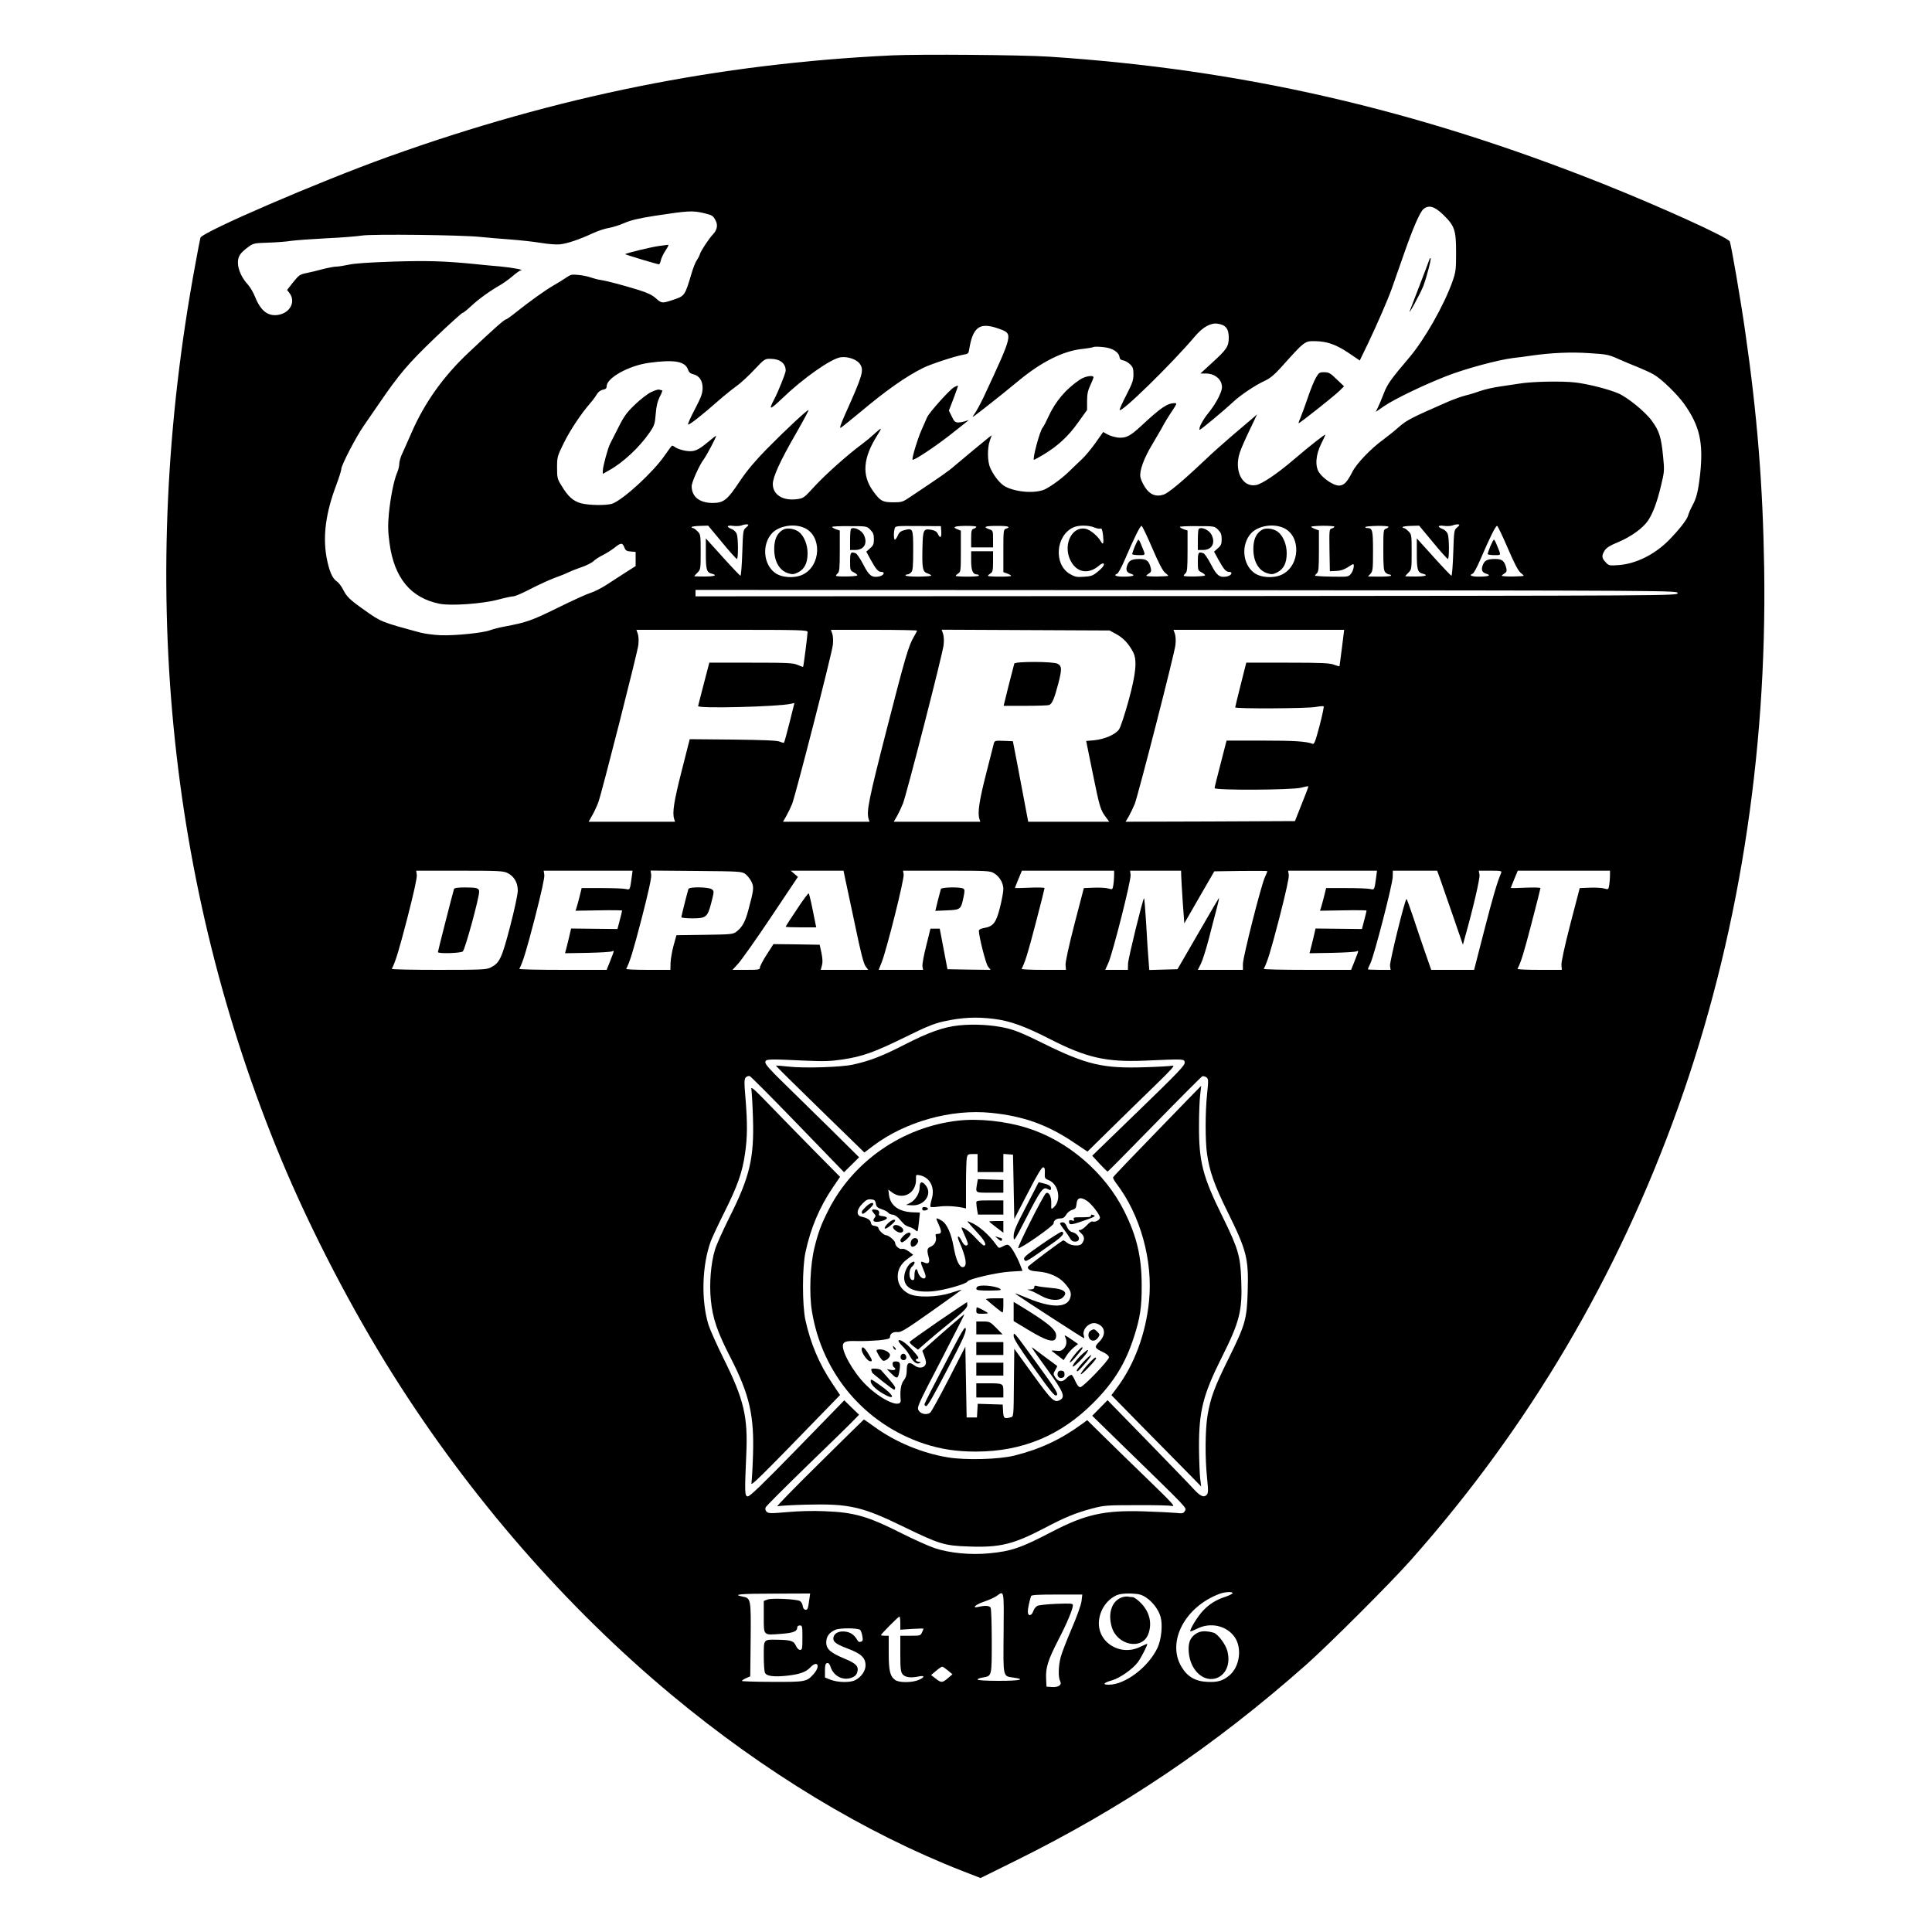 <?xml version="1.0" standalone="no"?>
<!DOCTYPE svg PUBLIC "-//W3C//DTD SVG 20010904//EN"
 "http://www.w3.org/TR/2001/REC-SVG-20010904/DTD/svg10.dtd">
<svg version="1.0" xmlns="http://www.w3.org/2000/svg"
 width="1500pt" height="1500pt" viewBox="0 0 1500 1500"
 preserveAspectRatio="xMidYMid meet">
<g transform="translate(0,1500) scale(0.1,-0.1)"
fill="#000000" stroke="none">
<path d="M6925 14570 c-1344 -64 -2597 -316 -3910 -787 -535 -192 -1445 -584
-1459 -629 -3 -11 -21 -104 -40 -209 -451 -2434 -222 -4808 669 -6950 229
-549 547 -1162 868 -1671 595 -944 1341 -1801 2162 -2484 717 -597 1499 -1070
2259 -1367 l139 -54 263 130 c839 414 1548 892 2264 1525 173 153 661 640 817
817 917 1035 1602 2197 2073 3514 462 1293 690 2720 667 4185 -10 644 -54
1192 -148 1840 -33 233 -107 664 -119 695 -12 31 -538 270 -990 450 -1453 578
-2801 887 -4295 985 -215 14 -996 20 -1220 10z m4281 -1238 c88 -86 99 -118
99 -292 0 -133 -2 -151 -28 -225 -65 -184 -218 -454 -338 -594 -138 -162 -169
-205 -195 -275 -15 -39 -35 -87 -45 -107 l-18 -37 67 46 c83 56 303 162 482
232 142 56 397 125 515 140 39 4 104 13 145 19 153 22 307 29 450 19 133 -8
151 -12 220 -43 41 -18 111 -48 155 -65 44 -18 100 -43 125 -58 59 -33 181
-152 235 -227 121 -170 151 -300 125 -545 -15 -132 -28 -187 -60 -245 -15 -27
-30 -63 -34 -79 -8 -31 -77 -118 -153 -194 -108 -108 -252 -179 -382 -189 -77
-6 -80 -5 -105 22 -31 33 -32 50 -8 90 14 22 42 40 108 67 100 42 191 109 230
167 39 60 70 144 100 270 27 111 27 118 16 230 -15 150 -30 196 -88 275 -50
69 -189 182 -260 212 -77 33 -232 72 -329 84 -105 13 -346 8 -443 -9 -31 -5
-97 -15 -147 -22 -49 -7 -117 -22 -150 -34 -33 -12 -85 -28 -115 -35 -30 -7
-93 -30 -140 -50 -284 -124 -317 -141 -380 -196 -35 -31 -89 -74 -119 -96 -98
-71 -210 -188 -242 -253 -41 -80 -65 -105 -105 -105 -39 0 -120 53 -152 101
-34 49 -27 140 17 226 17 34 31 65 31 68 0 8 -121 -87 -245 -193 -130 -111
-246 -189 -293 -198 -107 -20 -173 112 -126 253 8 26 42 104 75 172 l59 124
-39 -34 c-22 -19 -90 -77 -153 -130 -62 -53 -158 -138 -213 -191 -172 -163
-283 -256 -321 -268 -58 -20 -108 0 -144 57 -17 26 -33 61 -36 79 -9 47 27
146 91 252 29 49 61 104 72 123 25 48 52 92 91 150 27 41 30 49 15 49 -60 0
-107 -32 -262 -176 -87 -81 -121 -98 -184 -91 -27 4 -63 15 -80 25 l-32 18
-60 -85 c-33 -46 -80 -103 -104 -125 -24 -23 -67 -63 -95 -91 -55 -54 -127
-108 -185 -140 -70 -38 -222 -30 -314 16 -40 21 -88 79 -118 144 -23 49 -25
155 -4 214 l15 42 -24 -18 c-32 -25 -199 -164 -265 -220 -48 -42 -104 -81
-341 -239 -61 -42 -69 -44 -136 -44 -82 0 -101 11 -156 88 -89 124 -78 258 36
437 39 61 33 60 -34 -1 -19 -18 -58 -50 -86 -71 -109 -80 -283 -235 -367 -326
-86 -94 -88 -96 -143 -103 -108 -13 -184 36 -184 118 0 54 58 182 182 396 55
96 98 176 95 178 -6 6 -174 -150 -322 -300 -92 -94 -153 -166 -209 -249 -100
-151 -127 -172 -215 -172 -101 1 -161 49 -161 130 0 31 60 165 94 209 22 30
96 169 96 182 0 3 -28 -18 -62 -47 -83 -69 -110 -79 -175 -69 -29 5 -63 16
-75 24 -12 9 -25 16 -29 16 -4 0 -30 -35 -59 -77 -88 -128 -318 -340 -405
-373 -43 -16 -185 -14 -246 3 -61 18 -99 52 -150 137 -32 51 -34 61 -34 140 0
82 2 88 52 190 49 100 136 230 205 309 17 19 40 50 50 67 12 20 29 34 48 38
22 4 30 11 30 27 0 65 173 161 329 182 196 27 280 12 303 -53 6 -20 19 -31 38
-35 48 -11 75 -49 75 -108 -1 -44 -11 -70 -60 -164 -33 -62 -56 -115 -53 -119
7 -7 114 77 238 187 41 36 102 85 135 109 33 23 96 81 141 129 80 85 82 86
128 85 73 -1 116 -36 116 -92 0 -19 -59 -165 -89 -222 -46 -87 -35 -86 60 5
164 158 379 309 455 321 56 8 128 -17 151 -53 32 -48 21 -86 -116 -391 -35
-79 -45 -109 -33 -103 9 5 78 61 153 123 203 170 348 272 485 341 57 29 253
93 313 103 37 6 41 9 46 43 13 78 29 123 55 151 35 38 88 40 180 6 106 -39
107 -35 -124 -531 -26 -54 -59 -115 -74 -134 -26 -35 -15 -27 218 158 25 20
83 68 131 107 175 144 340 227 485 244 47 5 89 12 95 16 6 3 40 3 75 -1 71 -7
120 -38 126 -78 2 -15 11 -23 28 -25 14 -2 37 -15 53 -30 23 -22 27 -34 27
-79 0 -45 -9 -70 -55 -160 -31 -59 -54 -111 -52 -116 9 -28 404 358 585 572
60 71 121 105 173 98 64 -8 89 -39 89 -107 0 -70 -15 -93 -133 -200 l-87 -80
43 0 c59 0 109 -34 121 -81 7 -29 4 -46 -21 -100 -17 -36 -53 -92 -80 -124
-44 -53 -80 -122 -69 -132 4 -4 185 146 262 218 60 55 172 130 247 164 36 17
72 46 117 96 191 213 189 212 273 210 92 -2 160 -26 257 -91 l87 -59 64 132
c73 154 152 335 185 427 13 36 55 157 94 268 69 199 125 327 152 349 41 34 86
21 154 -45z m-5744 14 c70 -17 74 -20 94 -58 19 -36 12 -73 -21 -108 -32 -34
-92 -125 -101 -153 -3 -12 -14 -33 -24 -47 -10 -14 -28 -59 -40 -100 -53 -178
-53 -178 -147 -209 -82 -27 -86 -27 -131 13 -27 25 -65 43 -132 64 -120 37
-243 70 -295 78 -22 3 -56 12 -76 19 -20 8 -63 17 -95 20 -54 6 -63 4 -99 -21
-22 -15 -66 -42 -97 -60 -62 -35 -190 -127 -295 -211 -36 -29 -70 -53 -75 -53
-12 0 -101 -79 -286 -254 -199 -186 -347 -394 -449 -630 -24 -56 -55 -124 -68
-153 -14 -28 -25 -66 -25 -83 0 -17 -7 -47 -16 -68 -26 -59 -53 -197 -65 -322
-8 -92 -7 -137 5 -225 36 -273 166 -429 391 -473 88 -17 332 0 454 33 52 14
105 25 117 25 13 0 73 26 136 59 62 32 146 70 186 85 40 14 87 33 104 42 18 9
63 27 102 40 39 13 82 35 96 49 14 13 45 33 70 45 25 12 64 37 88 55 53 43 64
43 79 6 9 -25 17 -30 49 -33 l39 -3 0 -55 0 -55 -80 -51 c-44 -28 -111 -72
-150 -97 -38 -24 -92 -52 -120 -60 -27 -8 -142 -60 -255 -116 -201 -99 -241
-113 -410 -145 -41 -7 -93 -21 -115 -29 -55 -21 -271 -43 -383 -39 -50 2 -122
11 -160 21 -300 81 -303 82 -432 174 -114 80 -138 104 -166 159 -13 26 -35 55
-49 64 -36 23 -62 87 -81 194 -28 164 -3 343 76 552 22 59 40 116 40 127 0 29
112 245 172 332 29 42 82 119 117 170 160 234 228 314 435 513 113 108 211
196 216 196 6 0 35 23 65 51 58 55 151 122 229 166 27 16 71 47 98 71 27 23
54 42 61 43 35 2 -62 21 -158 30 -60 5 -155 14 -210 20 -227 22 -354 26 -620
18 -184 -6 -303 -14 -347 -24 -37 -8 -81 -15 -97 -15 -17 0 -63 -9 -103 -19
-40 -11 -98 -25 -128 -31 -50 -10 -59 -15 -103 -70 l-48 -61 21 -28 c47 -67 0
-152 -92 -166 -79 -12 -135 33 -178 141 -13 33 -38 75 -55 94 -73 79 -99 183
-59 236 10 15 38 40 61 56 39 29 47 31 155 34 62 2 142 8 178 14 36 5 159 14
274 20 114 5 238 15 275 21 74 13 786 5 926 -11 44 -5 145 -13 225 -19 79 -6
188 -18 241 -27 54 -9 119 -14 146 -11 58 6 152 38 253 85 41 19 98 38 126 42
28 5 82 21 120 38 50 22 113 37 234 56 262 40 295 42 382 22z m348 -2422 c0
-3 -9 -13 -21 -23 -19 -15 -21 -30 -26 -194 -3 -97 -10 -177 -14 -177 -4 0
-66 65 -138 145 l-131 145 0 -116 c0 -126 6 -148 45 -158 49 -12 24 -22 -55
-22 -44 0 -80 1 -80 2 0 2 11 14 25 28 24 24 25 29 25 161 0 131 -1 137 -25
160 -13 14 -29 25 -35 25 -5 0 -10 3 -10 8 0 4 29 8 64 9 l64 2 108 -130 c58
-71 111 -129 115 -129 12 0 11 163 -1 195 -6 15 -23 32 -40 38 -44 17 -37 31
13 24 23 -3 51 -1 62 3 24 10 55 12 55 4z m5520 0 c0 -3 -9 -13 -21 -23 -19
-15 -21 -30 -26 -194 -3 -97 -10 -177 -14 -177 -4 0 -66 65 -138 145 l-131
145 0 -116 c0 -126 6 -148 45 -158 49 -12 24 -22 -55 -22 -44 0 -80 1 -80 2 0
2 11 14 25 28 24 24 25 29 25 161 0 131 -1 137 -25 160 -13 14 -29 25 -35 25
-5 0 -10 3 -10 8 0 4 29 8 64 9 l64 2 108 -130 c58 -71 111 -129 115 -129 12
0 11 163 -1 195 -6 15 -23 32 -40 38 -44 17 -37 31 13 24 23 -3 51 -1 62 3 24
10 55 12 55 4z m-5084 -23 c137 -62 129 -293 -13 -362 -65 -31 -166 -25 -218
15 -89 68 -100 219 -22 305 54 59 172 79 253 42z m511 -14 c22 -22 28 -37 28
-73 0 -38 -5 -50 -30 -71 l-29 -26 33 -61 c42 -76 59 -96 83 -96 33 0 20 -29
-18 -36 -55 -10 -77 6 -122 94 -23 44 -49 83 -58 86 -39 15 -44 8 -44 -64 0
-68 1 -70 31 -85 17 -9 28 -19 24 -23 -9 -9 -165 -11 -165 -2 0 4 7 13 15 20
12 10 15 42 15 172 l0 159 -30 10 c-16 6 -30 14 -30 18 0 4 61 7 135 6 133 0
135 0 162 -28z m551 -14 c3 -48 -9 -56 -26 -19 -8 17 -22 27 -48 32 -64 12
-69 3 -72 -137 -4 -162 1 -188 39 -201 16 -5 29 -13 29 -17 0 -4 -45 -7 -100
-8 -55 0 -100 4 -100 9 0 4 6 8 14 8 8 0 22 7 30 16 13 13 16 43 16 170 0 173
-1 175 -69 158 -27 -7 -40 -17 -50 -41 -8 -18 -18 -33 -23 -33 -9 0 -11 54 -2
86 5 21 11 21 182 20 l177 -1 3 -42z m272 37 c0 -5 -9 -12 -20 -15 -17 -6 -20
-15 -20 -76 l0 -69 85 0 85 0 0 66 c0 63 -1 65 -30 75 -51 18 -34 26 60 26 86
1 113 -8 70 -22 -19 -6 -20 -15 -20 -172 l0 -165 30 -11 c17 -6 30 -14 30 -18
0 -4 -40 -6 -90 -6 -49 0 -90 3 -90 6 0 4 9 12 20 19 17 10 20 23 20 92 l0 80
-85 0 -85 0 0 -74 c0 -76 13 -106 46 -106 8 0 14 -4 14 -9 0 -5 -40 -8 -90 -8
-49 0 -90 3 -90 6 0 4 9 12 20 19 19 11 20 23 20 172 l0 160 -25 10 c-46 17
-26 26 60 27 47 1 85 -3 85 -7z m916 -5 c19 -8 40 -12 48 -9 10 4 15 -10 20
-52 7 -62 1 -80 -16 -49 -24 43 -84 93 -121 100 -101 19 -171 -114 -122 -233
44 -105 139 -128 226 -55 31 27 51 24 33 -5 -6 -9 -27 -30 -48 -46 -30 -25
-48 -31 -101 -34 -56 -4 -70 -1 -109 22 -127 75 -110 300 29 362 40 18 117 17
161 -1z m450 -160 c48 -113 81 -176 98 -190 14 -11 26 -23 26 -25 0 -3 -38 -5
-85 -6 -47 0 -85 2 -85 6 0 3 9 11 21 18 16 10 19 19 14 40 -14 57 -32 72 -86
72 -63 0 -84 -11 -98 -51 -12 -35 -4 -54 30 -64 38 -12 18 -21 -51 -22 -64 -1
-90 10 -56 23 8 3 33 49 56 102 77 179 123 273 134 269 5 -2 42 -79 82 -172z
m511 142 c22 -22 28 -37 28 -73 0 -38 -5 -50 -30 -71 l-29 -26 33 -61 c42 -76
59 -96 83 -96 33 0 20 -29 -18 -36 -55 -10 -77 6 -122 94 -23 44 -49 83 -58
86 -39 15 -44 8 -44 -64 0 -68 1 -70 31 -85 17 -9 28 -19 24 -23 -9 -9 -165
-11 -165 -2 0 4 7 13 15 20 12 10 15 42 15 172 l0 159 -30 10 c-16 6 -30 14
-30 18 0 4 61 7 135 6 133 0 135 0 162 -28z m509 14 c137 -62 129 -293 -13
-362 -65 -31 -166 -25 -218 15 -89 68 -100 219 -22 305 54 59 172 79 253 42z
m394 10 c0 -5 -9 -11 -20 -14 -20 -5 -20 -12 -18 -169 l3 -163 48 2 c33 1 61
10 88 27 21 14 41 26 44 26 13 0 3 -50 -15 -73 -20 -26 -22 -26 -150 -24 -72
1 -130 5 -130 8 0 4 7 12 15 19 12 10 15 42 15 172 l0 160 -30 11 c-16 6 -30
14 -30 17 0 4 41 7 90 8 50 0 90 -3 90 -7z m420 -1 c0 -5 -9 -12 -20 -15 -19
-6 -20 -15 -20 -165 0 -131 3 -161 16 -174 8 -9 22 -16 30 -16 8 0 14 -4 14
-9 0 -5 -40 -8 -90 -8 l-89 1 19 21 c18 19 20 36 20 176 0 160 -4 179 -42 179
-10 0 -18 3 -18 8 0 4 41 8 90 9 50 1 90 -2 90 -7z m926 -165 c48 -113 81
-176 98 -190 14 -11 26 -23 26 -25 0 -3 -38 -5 -85 -6 -47 0 -85 2 -85 6 0 3
9 11 21 18 16 10 19 19 14 40 -14 57 -32 72 -86 72 -63 0 -84 -11 -98 -51 -12
-35 -4 -54 30 -64 38 -12 18 -21 -51 -22 -64 -1 -90 10 -56 23 8 3 33 49 56
102 77 179 123 273 134 269 5 -2 42 -79 82 -172z m1319 -350 c0 -20 -8 -20
-3812 -23 l-3813 -2 0 25 0 25 3813 -2 c3804 -3 3812 -3 3812 -23z m-6755
-302 c0 -22 -31 -267 -35 -271 -1 -1 -19 6 -41 15 -35 16 -75 18 -363 18
l-324 0 -43 -165 c-24 -91 -43 -168 -44 -172 -1 -21 621 -5 722 18 l26 6 -38
-152 c-21 -83 -40 -153 -43 -156 -2 -3 -17 1 -33 8 -21 9 -126 13 -364 16
l-335 3 -63 -248 c-60 -236 -73 -322 -58 -371 l7 -22 -335 0 -336 0 30 53 c16
29 36 72 45 97 29 80 304 1163 311 1222 4 33 2 69 -4 87 l-11 31 665 0 c619 0
664 -1 664 -17z m850 11 c0 -3 -11 -25 -25 -48 -42 -72 -67 -159 -214 -732
-136 -531 -155 -625 -137 -682 l7 -22 -336 0 -336 0 25 43 c13 23 34 66 46 95
28 74 308 1163 316 1234 4 33 2 69 -4 87 l-11 31 335 0 c183 0 334 -3 334 -6z
m1548 -28 c54 -30 94 -73 128 -136 34 -63 25 -166 -35 -384 -29 -104 -61 -203
-73 -219 -28 -40 -112 -76 -190 -84 l-65 -6 52 -256 c53 -260 59 -281 103
-338 l24 -33 -314 0 -315 0 -28 148 c-15 81 -42 221 -59 312 l-32 165 -71 3
c-66 3 -71 1 -77 -20 -3 -13 -31 -121 -61 -240 -53 -208 -66 -298 -51 -346 l7
-22 -336 0 -336 0 25 43 c13 23 34 67 46 97 29 74 308 1160 316 1232 4 33 2
69 -4 87 l-11 32 652 -3 652 -3 53 -29z m1751 -103 c-10 -76 -18 -141 -19
-144 0 -4 -19 1 -42 10 -36 13 -92 16 -362 16 l-320 0 -43 -170 c-23 -93 -43
-173 -43 -177 0 -12 559 -9 624 3 32 6 60 8 63 5 3 -3 -11 -71 -32 -151 -32
-120 -41 -145 -54 -140 -49 19 -142 25 -391 25 l-277 0 -46 -179 c-26 -99 -47
-184 -47 -190 0 -18 601 -15 670 3 30 8 56 13 58 11 2 -1 -21 -63 -51 -136
l-53 -134 -658 -3 -657 -2 25 42 c13 24 34 67 46 96 28 74 308 1163 316 1234
4 33 2 69 -4 87 l-11 31 663 0 662 0 -17 -137z m-6479 -1751 c51 -25 80 -74
80 -136 0 -30 -25 -146 -60 -281 -65 -248 -81 -282 -151 -317 -31 -16 -71 -18
-402 -18 -203 0 -367 3 -365 8 28 54 53 134 120 392 51 199 77 316 74 338 l-5
32 337 0 c301 0 341 -2 372 -18z m965 -29 c-14 -104 -13 -103 -48 -95 -18 4
-101 7 -186 7 l-155 0 -16 -65 c-9 -36 -20 -75 -24 -88 l-8 -23 181 3 c100 2
181 1 181 -2 0 -3 -8 -36 -18 -74 l-18 -69 -180 2 -180 2 -17 -73 c-10 -40
-20 -83 -24 -96 l-6 -23 174 3 c96 2 182 7 192 12 16 8 16 4 -4 -45 -11 -30
-25 -64 -30 -76 l-9 -23 -341 0 c-187 0 -339 3 -337 8 28 54 53 134 120 392
51 199 77 316 74 338 l-5 32 345 0 345 0 -6 -47z m882 21 c15 -11 37 -38 47
-59 21 -43 19 -62 -25 -225 -23 -87 -48 -131 -92 -164 -26 -20 -43 -21 -247
-24 l-218 -3 -23 -82 c-12 -45 -22 -106 -23 -134 l-1 -53 -173 0 c-96 0 -172
3 -170 8 28 54 53 134 120 392 52 201 77 316 74 338 l-5 33 354 -3 c339 -3
355 -4 382 -24z m777 -46 c9 -40 43 -201 76 -357 42 -203 65 -293 80 -313 l21
-28 -185 0 -184 0 9 33 c7 22 6 52 -3 97 l-14 65 -179 3 -180 2 -52 -81 c-29
-45 -53 -90 -53 -101 0 -16 -10 -18 -106 -18 l-107 0 44 48 c24 26 139 188
254 360 l210 314 -28 24 -28 24 205 0 205 0 15 -72z m1154 52 c43 -26 72 -76
72 -123 0 -21 -12 -85 -26 -142 -30 -119 -52 -148 -124 -160 -24 -4 -40 -12
-40 -21 0 -46 53 -253 70 -277 l21 -27 -168 2 -167 3 -30 158 -30 157 -36 0
-36 0 -33 -134 c-19 -73 -32 -145 -29 -160 l5 -26 -172 0 -173 0 23 58 c38 94
178 652 171 684 l-5 28 337 0 c319 0 339 -1 370 -20z m932 -17 c0 -21 -3 -54
-6 -74 -6 -36 -7 -37 -40 -27 -18 5 -69 8 -111 6 l-78 -3 -73 -280 c-44 -171
-71 -295 -69 -317 l3 -38 -174 0 c-96 0 -172 3 -170 8 27 52 49 123 108 350
39 148 70 272 70 277 0 4 -52 6 -115 3 -63 -3 -115 -4 -115 -2 0 2 12 33 27
69 l27 65 358 0 358 0 0 -37z m521 -5 c1 -24 6 -116 12 -205 l12 -162 116 202
117 202 206 3 c113 1 206 1 206 -2 0 -2 -9 -24 -20 -48 -31 -70 -170 -620
-170 -672 l0 -46 -175 0 -175 0 24 48 c13 26 40 112 61 192 20 80 48 185 61
234 13 49 21 86 17 83 -3 -4 -77 -129 -163 -279 l-158 -273 -109 -3 -110 -3
-6 78 c-4 43 -12 169 -18 280 -7 112 -14 201 -17 199 -11 -12 -123 -468 -124
-508 l-1 -48 -88 0 -88 0 24 53 c34 75 178 644 173 684 l-4 33 198 0 198 0 1
-42z m1514 -5 c-14 -104 -13 -103 -48 -95 -18 4 -101 7 -186 7 l-155 0 -16
-65 c-9 -36 -20 -75 -24 -88 l-8 -23 181 3 c100 2 181 1 181 -2 0 -3 -8 -36
-18 -74 l-18 -69 -180 2 -180 2 -17 -73 c-10 -40 -20 -83 -24 -96 l-6 -23 174
3 c96 2 182 7 192 12 16 8 16 4 -4 -45 -11 -30 -25 -64 -30 -76 l-9 -23 -341
0 c-187 0 -339 3 -337 8 28 54 53 134 120 392 51 199 77 316 74 338 l-5 32
345 0 345 0 -6 -47z m499 -25 c14 -40 59 -170 100 -288 l74 -215 15 55 c63
222 118 459 114 488 l-6 32 91 0 c82 0 89 -2 83 -17 -31 -73 -62 -178 -131
-445 l-79 -308 -166 0 -167 0 -50 143 c-27 78 -69 202 -93 275 -24 72 -46 132
-49 132 -12 0 -132 -489 -128 -519 l5 -31 -89 0 c-48 0 -88 2 -88 5 0 3 9 23
19 44 28 54 174 617 174 674 l1 47 172 0 172 0 26 -72z m1316 35 c0 -21 -3
-54 -6 -74 -6 -36 -7 -37 -40 -27 -18 5 -69 8 -111 6 l-78 -3 -73 -280 c-44
-171 -71 -295 -69 -317 l3 -38 -174 0 c-96 0 -172 3 -170 8 27 52 49 123 108
350 39 148 70 272 70 277 0 4 -52 6 -115 3 -63 -3 -115 -4 -115 -2 0 2 12 33
27 69 l27 65 358 0 358 0 0 -37z m-4780 -1114 c121 -15 237 -57 427 -154 287
-147 439 -182 738 -170 316 14 310 14 313 -15 2 -21 -53 -79 -358 -374 l-360
-349 57 -62 c32 -34 60 -62 63 -61 3 0 167 166 364 368 197 202 364 369 371
372 7 2 21 -1 31 -8 17 -13 17 -22 6 -128 -15 -143 -15 -362 -1 -464 19 -136
56 -242 158 -449 151 -306 166 -364 158 -623 -6 -214 -19 -258 -147 -517 -111
-224 -142 -308 -165 -446 -18 -112 -20 -328 -3 -487 10 -99 9 -115 -4 -129
-23 -22 -49 -10 -104 50 -26 29 -187 195 -356 369 l-309 317 -60 -61 -59 -60
257 -251 c495 -482 476 -462 463 -487 -11 -20 -17 -22 -73 -16 -34 3 -147 9
-252 12 -300 9 -447 -23 -705 -157 -243 -127 -319 -153 -491 -169 -143 -14
-307 2 -421 40 -48 16 -164 68 -257 115 -263 133 -370 164 -601 172 -84 4
-204 1 -288 -7 -129 -11 -145 -11 -160 3 -11 12 -13 22 -6 36 5 10 153 158
329 329 176 170 337 327 357 349 l38 39 -58 56 -57 56 -365 -375 c-274 -281
-369 -373 -385 -371 -23 3 -24 26 -11 323 14 295 -18 429 -175 745 -53 107
-106 226 -118 263 -59 193 -51 466 19 654 11 28 58 129 105 223 101 202 138
306 159 451 19 128 20 235 4 432 -11 129 -10 149 3 163 9 8 22 12 30 9 9 -3
177 -172 374 -376 l358 -370 59 58 58 58 -217 215 c-120 118 -285 280 -366
359 -112 109 -147 149 -145 165 3 24 19 25 313 11 139 -6 191 -5 285 9 156 23
250 57 488 174 160 79 223 105 295 121 143 32 257 38 397 20z m1850 -4458 c0
-5 -24 -17 -52 -27 -76 -24 -130 -58 -181 -113 -41 -44 -104 -148 -95 -157 2
-2 26 8 53 21 102 52 228 24 290 -64 60 -85 41 -230 -39 -298 -51 -43 -92 -55
-172 -51 -93 4 -155 40 -201 117 -116 194 27 467 297 567 41 15 100 18 100 5z
m-3286 -45 c-10 -78 -14 -87 -32 -84 -10 2 -18 14 -20 31 -2 15 -12 32 -22 37
-29 15 -220 24 -252 11 l-28 -11 0 -124 c0 -148 -6 -142 137 -131 94 7 123 19
123 51 0 8 9 14 20 14 19 0 20 -7 20 -95 0 -85 -2 -95 -18 -95 -11 0 -24 13
-33 33 -16 37 -38 44 -139 46 -114 2 -110 7 -110 -126 0 -63 4 -122 10 -132
13 -25 71 -32 172 -21 98 11 145 28 179 64 56 59 81 12 28 -49 -56 -63 -62
-64 -323 -63 -130 0 -236 4 -236 7 0 4 15 14 33 22 l32 14 3 284 c3 317 2 323
-62 335 -87 17 -17 23 244 23 l280 1 -6 -42z m1508 -265 c-3 -350 -7 -334 78
-346 99 -14 47 -25 -115 -25 -102 0 -165 4 -165 10 0 5 18 13 41 16 70 12 69
7 69 282 0 136 -4 253 -9 260 -10 16 -41 18 -90 7 -62 -15 -30 17 43 41 37 13
79 32 94 43 59 44 57 50 54 -288z m1106 276 c52 -34 98 -96 113 -151 17 -63 6
-173 -23 -237 -69 -150 -251 -289 -379 -289 -53 0 -42 15 25 34 62 18 158 86
199 139 26 34 79 138 74 144 -2 1 -25 -9 -52 -22 -158 -80 -342 37 -322 206
10 86 63 160 137 194 24 10 59 14 111 13 63 -3 82 -8 117 -31z m-501 -28 c-4
-30 -35 -118 -77 -215 -38 -89 -77 -189 -85 -221 -18 -68 -20 -156 -4 -185 16
-30 -13 -50 -66 -46 l-40 3 -3 63 c-4 85 15 144 94 298 68 131 114 241 114
271 0 14 -15 15 -127 11 -71 -3 -138 -10 -149 -16 -12 -6 -27 -25 -32 -42 -14
-39 -42 -40 -42 -2 0 23 12 79 25 120 3 9 53 12 201 12 l197 0 -6 -51z m-1407
-170 l0 -52 90 6 c50 3 90 4 90 2 0 -2 -5 -16 -12 -30 -11 -24 -15 -25 -90
-25 l-78 0 0 -139 c0 -117 3 -142 18 -160 19 -24 63 -30 125 -17 50 11 48 -7
-3 -28 -53 -21 -148 -21 -179 0 -41 29 -51 72 -51 214 l0 130 -30 0 c-16 0
-30 2 -30 5 0 8 134 143 143 144 4 1 7 -22 7 -50z m-311 -54 c5 -6 13 -27 16
-47 6 -31 4 -39 -10 -44 -11 -5 -21 -1 -26 8 -22 39 -47 60 -83 68 -59 13
-105 -10 -106 -52 0 -27 25 -45 115 -79 101 -38 135 -70 135 -129 0 -43 -33
-91 -81 -115 -38 -20 -133 -18 -189 3 l-45 18 0 54 c0 43 4 55 17 58 11 2 20
-8 27 -31 23 -69 93 -106 159 -84 25 8 40 21 46 39 17 48 -4 72 -94 109 -111
46 -145 75 -145 127 0 45 22 77 70 98 34 16 178 15 194 -1z m681 -315 l35 -29
-35 -30 c-43 -37 -52 -38 -96 -3 l-35 27 38 32 c21 18 43 33 48 33 6 0 26 -14
45 -30z"/>
<path d="M11097 12983 c-3 -10 -37 -99 -75 -198 -38 -99 -73 -189 -77 -200
-14 -42 86 143 106 195 25 67 63 210 56 216 -2 3 -7 -3 -10 -13z"/>
<path d="M10217 12068 c-14 -24 -42 -92 -62 -152 -21 -61 -46 -130 -56 -154
-11 -25 -18 -46 -17 -48 5 -4 280 214 318 252 l35 35 -57 54 c-49 48 -61 55
-97 55 -37 0 -42 -4 -64 -42z"/>
<path d="M8385 12053 c-110 -73 -192 -171 -246 -290 -17 -37 -36 -75 -44 -83
-22 -25 -82 -250 -67 -250 3 0 35 18 71 39 112 67 195 143 270 249 l71 99 0
69 c0 52 6 82 25 122 14 30 25 58 25 63 0 19 -67 8 -105 -18z"/>
<path d="M7408 11994 c-33 -17 -196 -199 -210 -234 -6 -14 -26 -59 -44 -100
-31 -70 -76 -220 -69 -229 9 -9 174 100 295 195 74 58 137 108 140 111 2 2 -8
-1 -23 -6 -16 -6 -41 -11 -57 -11 -24 0 -32 7 -50 46 l-23 46 37 96 c20 52 35
96 34 98 -2 1 -15 -4 -30 -12z"/>
<path d="M5054 11955 c-27 -13 -84 -57 -125 -97 -63 -60 -85 -91 -126 -173
-28 -55 -57 -113 -66 -130 -18 -35 -57 -179 -57 -211 l0 -23 48 27 c109 60
237 179 317 296 36 53 40 65 46 143 5 62 14 97 32 134 15 27 22 49 17 49 -4 0
-14 2 -22 5 -7 3 -36 -6 -64 -20z"/>
<path d="M5115 13090 c-54 -7 -253 -55 -261 -63 -4 -3 251 -80 263 -79 4 1 11
15 14 32 4 16 18 48 33 70 27 42 31 51 19 49 -5 -1 -35 -5 -68 -9z"/>
<path d="M6081 10888 c-42 -23 -64 -63 -69 -125 -8 -110 34 -192 108 -214 32
-10 44 -9 76 7 51 26 74 73 74 149 0 69 -29 137 -70 167 -34 24 -89 32 -119
16z"/>
<path d="M6607 10893 c-4 -3 -7 -42 -7 -85 l0 -78 40 0 c70 0 99 54 66 119
-19 37 -80 64 -99 44z"/>
<path d="M8811 10759 c-11 -29 -21 -56 -21 -60 0 -5 23 -9 51 -9 57 0 55 -6
21 77 -9 24 -20 43 -23 43 -4 0 -16 -23 -28 -51z"/>
<path d="M9307 10893 c-4 -3 -7 -42 -7 -85 l0 -78 40 0 c70 0 99 54 66 119
-19 37 -80 64 -99 44z"/>
<path d="M9801 10888 c-42 -23 -64 -63 -69 -125 -8 -110 34 -192 108 -214 32
-10 44 -9 76 7 51 26 74 73 74 149 0 69 -29 137 -70 167 -34 24 -89 32 -119
16z"/>
<path d="M11571 10759 c-11 -29 -21 -56 -21 -60 0 -5 23 -9 51 -9 57 0 55 -6
21 77 -9 24 -20 43 -23 43 -4 0 -16 -23 -28 -51z"/>
<path d="M7875 9848 c-2 -7 -22 -84 -44 -170 l-39 -158 168 0 c93 0 176 3 185
6 23 9 40 47 70 161 31 117 30 143 -5 160 -35 18 -329 18 -335 1z"/>
<path d="M3525 8098 c-7 -20 -125 -482 -125 -490 0 -14 175 -9 193 5 17 12
127 415 127 463 0 29 -17 34 -111 34 -55 0 -81 -4 -84 -12z"/>
<path d="M5345 8098 c-9 -28 -55 -210 -55 -219 0 -5 38 -9 84 -9 109 0 119 8
149 123 22 87 22 89 3 103 -26 18 -175 20 -181 2z"/>
<path d="M6187 7940 c-48 -71 -87 -132 -87 -135 0 -3 53 -5 119 -5 l118 0 -26
129 c-14 71 -29 132 -32 135 -3 4 -45 -52 -92 -124z"/>
<path d="M7305 8098 c-2 -7 -13 -48 -24 -91 l-19 -79 90 4 c104 4 109 7 128
99 11 52 11 62 -1 70 -22 14 -169 11 -174 -3z"/>
<path d="M7447 7039 c-120 -12 -236 -53 -429 -152 -165 -85 -266 -124 -393
-152 -92 -21 -383 -30 -504 -16 -52 6 -96 9 -97 8 -2 -2 152 -154 342 -339
l345 -336 70 53 c248 186 603 286 912 255 253 -25 443 -93 653 -236 l97 -65
176 173 c97 95 252 247 345 337 132 128 162 162 140 157 -16 -3 -112 -9 -214
-12 -324 -11 -454 19 -788 184 -153 76 -224 105 -290 120 -107 25 -248 33
-365 21z"/>
<path d="M5834 6539 c3 -19 9 -117 12 -219 10 -312 -25 -459 -185 -776 -49
-99 -99 -209 -110 -247 -32 -105 -45 -263 -32 -390 14 -143 50 -248 155 -452
146 -285 183 -448 172 -760 -3 -99 -9 -193 -12 -210 -7 -29 61 37 594 587 l94
97 -61 91 c-101 151 -168 309 -208 492 -25 118 -25 409 1 527 40 187 109 349
211 500 l57 84 -179 181 c-98 99 -254 259 -347 355 -152 157 -168 171 -162
140z"/>
<path d="M8985 6219 c-187 -192 -342 -354 -343 -360 -2 -5 9 -26 25 -47 187
-244 286 -601 254 -915 -25 -253 -116 -497 -253 -677 l-39 -52 252 -257 c139
-141 296 -300 349 -354 l96 -98 -8 63 c-4 35 -8 142 -9 238 -1 285 31 410 177
702 139 277 160 361 151 600 -7 187 -23 243 -146 493 -153 309 -183 425 -182
705 0 91 4 198 9 238 4 39 8 72 8 72 -1 0 -154 -158 -341 -351z"/>
<path d="M7435 6299 c-429 -50 -811 -315 -1003 -694 -56 -110 -79 -172 -108
-289 -34 -137 -43 -359 -20 -498 79 -483 410 -874 871 -1027 128 -42 250 -61
401 -61 360 0 660 124 914 380 157 157 249 306 314 510 48 148 61 234 60 400
0 221 -38 382 -135 576 -150 300 -438 548 -755 647 -168 53 -379 75 -539 56z
m155 -329 l0 -70 100 0 100 0 0 71 0 70 38 -3 37 -3 5 -249 5 -250 105 202
c74 144 109 202 120 199 11 -2 14 -14 12 -45 -2 -39 0 -43 31 -55 77 -33 99
-156 38 -211 -20 -18 -20 -17 -19 33 1 53 -19 90 -41 77 -19 -12 -224 -418
-215 -426 12 -11 273 171 274 191 0 23 21 39 52 39 21 0 33 8 46 29 9 17 30
33 47 38 25 7 30 14 33 45 4 50 31 58 81 25 36 -24 101 -108 101 -131 0 -17
-37 -37 -55 -30 -10 4 -27 -7 -48 -30 -19 -20 -42 -36 -52 -36 -15 0 -14 -4 9
-25 28 -26 29 -51 4 -82 -16 -20 -82 -16 -111 7 -14 11 -28 20 -31 20 -11 0
-276 -199 -276 -207 1 -22 21 -31 80 -35 84 -7 161 -40 205 -90 49 -54 58 -81
41 -123 -29 -69 -145 -68 -315 1 -120 49 -118 48 -96 31 39 -29 515 -337 521
-337 3 0 3 7 0 17 -20 50 43 114 96 98 69 -21 79 -86 23 -142 -41 -41 -38 -50
31 -82 27 -13 44 -28 44 -39 0 -23 -200 -232 -223 -232 -11 0 -24 16 -37 44
-10 24 -23 47 -29 51 -7 3 -24 -7 -40 -24 -33 -35 -63 -33 -89 7 -15 23 -15
27 1 55 10 16 16 31 15 32 -4 2 -169 125 -187 139 -21 16 -13 3 116 -175 121
-167 136 -206 92 -229 -43 -23 -62 -5 -210 199 l-144 199 -3 -263 c-2 -262 -2
-263 -25 -269 -50 -13 -56 -9 -59 47 l-3 52 -97 3 -97 3 -3 -53 -3 -53 -40 0
-40 0 -5 275 -5 275 -128 -250 c-71 -138 -136 -256 -145 -263 -27 -20 -74 -11
-90 18 -14 24 -6 42 172 384 102 198 185 360 183 362 -2 2 -162 -136 -279
-241 l-47 -42 17 -46 c13 -36 14 -51 6 -65 -16 -25 -53 -27 -86 -2 -42 31 -58
21 -58 -38 0 -35 -6 -57 -22 -77 -23 -29 -32 -82 -25 -155 6 -71 -151 -1 -274
122 -96 96 -191 266 -173 312 8 22 35 27 119 24 39 -1 109 2 158 6 72 8 87 12
87 26 0 26 25 42 60 38 26 -3 66 22 264 162 129 91 233 166 232 167 -1 1 -38
-10 -81 -24 -108 -36 -269 -39 -330 -7 -55 29 -85 75 -85 133 0 56 25 100 80
140 l40 29 -34 26 c-21 15 -41 23 -51 20 -19 -8 -55 22 -55 46 0 17 -51 60
-71 60 -17 0 -59 40 -59 56 0 7 -12 14 -27 16 -20 2 -29 9 -31 24 -3 22 -28
38 -74 48 -42 9 -38 55 8 101 28 29 42 36 67 33 27 -2 33 -8 37 -33 4 -24 13
-32 45 -43 22 -7 45 -19 51 -27 6 -8 21 -15 33 -15 12 0 33 -12 47 -27 14 -16
32 -35 41 -45 8 -9 27 -19 41 -23 15 -4 35 -14 45 -22 9 -9 19 -14 21 -12 2 2
7 36 11 74 l7 71 -58 2 c-107 5 -171 52 -182 135 l-5 41 32 -24 c85 -60 187
-1 183 107 -1 34 -1 34 31 28 78 -17 118 -96 91 -184 -8 -28 -13 -55 -10 -60
3 -4 31 -4 63 1 54 7 118 5 186 -8 l27 -6 0 180 c0 99 3 194 6 211 6 28 10 31
45 31 l39 0 0 -70z"/>
<path d="M7586 5810 c-12 -73 -17 -70 99 -70 l105 0 0 49 0 50 -99 3 -99 3 -6
-35z"/>
<path d="M7140 5781 c0 -46 -33 -100 -75 -121 l-30 -15 43 -3 c101 -7 167 92
105 160 -27 30 -43 22 -43 -21z"/>
<path d="M7967 5633 c-82 -157 -97 -194 -97 -232 0 -45 3 -41 101 149 105 205
128 237 159 220 25 -13 30 -13 30 5 0 17 -22 30 -65 39 l-31 7 -97 -188z"/>
<path d="M7580 5663 c0 -10 3 -35 6 -55 l7 -38 98 0 99 0 0 55 0 55 -105 0
c-93 0 -105 -2 -105 -17z"/>
<path d="M6721 5629 c-32 -31 -36 -41 -24 -53 7 -7 83 62 83 76 0 18 -30 6
-59 -23z"/>
<path d="M7160 5615 c0 -11 7 -15 23 -13 12 2 22 8 22 13 0 6 -10 11 -22 13
-16 2 -23 -2 -23 -13z"/>
<path d="M6770 5603 c0 -3 7 -15 16 -25 14 -15 15 -20 4 -33 -23 -28 2 -40 55
-25 52 14 55 33 6 38 -25 3 -31 7 -26 19 3 9 0 20 -7 25 -16 9 -48 11 -48 1z"/>
<path d="M8470 5560 c0 -9 -16 -11 -97 -11 -34 0 -41 -2 -36 -15 5 -13 2 -15
-15 -9 -16 4 -22 2 -22 -9 0 -32 16 -29 158 22 37 14 48 21 37 26 -22 8 -25 8
-25 -4z"/>
<path d="M7270 5536 c0 -2 9 -24 21 -50 22 -50 19 -66 -12 -66 -15 0 -18 -5
-13 -24 7 -31 -11 -64 -42 -76 -26 -10 -29 -27 -14 -80 12 -43 0 -58 -35 -42
-31 14 -32 6 -4 -59 16 -37 19 -53 11 -61 -15 -15 -48 13 -56 48 -10 37 -26
19 -26 -27 0 -33 -3 -40 -17 -37 -28 5 -30 79 -3 103 27 24 28 50 1 35 -32
-16 -61 -74 -61 -119 0 -82 74 -118 218 -107 84 6 268 58 274 77 6 18 229 70
330 76 l97 6 -19 48 c-22 58 -63 131 -84 148 -12 10 -21 9 -48 -5 -32 -17 -33
-17 -53 11 -58 82 -143 155 -210 179 -22 8 -27 15 78 -101 45 -50 59 -83 36
-83 -6 0 -33 25 -61 55 -43 48 -93 85 -112 85 -3 0 8 -28 24 -62 16 -34 27
-65 24 -70 -11 -18 -31 -6 -47 27 -23 48 -42 45 -21 -2 55 -124 66 -195 32
-201 -28 -5 -55 52 -73 152 -19 109 -53 185 -94 209 -28 17 -41 21 -41 13z"/>
<path d="M6897 5505 c-44 -42 -34 -62 13 -23 22 18 40 36 40 41 0 15 -26 6
-53 -18z"/>
<path d="M7680 5516 c0 -2 25 -22 55 -45 l55 -42 0 46 0 45 -55 0 c-30 0 -55
-2 -55 -4z"/>
<path d="M8230 5501 c0 -4 14 -26 31 -47 17 -22 37 -51 45 -66 10 -19 22 -28
40 -28 52 0 34 60 -22 74 -16 4 -31 19 -40 41 -9 23 -21 35 -34 35 -11 0 -20
-4 -20 -9z"/>
<path d="M6934 5478 c-9 -14 31 -48 56 -48 28 0 31 27 5 44 -29 19 -51 20 -61
4z"/>
<path d="M8087 5339 c-129 -90 -144 -103 -134 -120 12 -19 13 -18 237 141 61
44 79 69 54 77 -6 2 -76 -42 -157 -98z"/>
<path d="M7015 5405 c-27 -26 -31 -40 -15 -50 11 -7 70 47 70 64 0 19 -30 12
-55 -14z"/>
<path d="M7750 5380 c15 -14 26 -18 28 -10 5 14 3 16 -28 24 l-25 7 25 -21z"/>
<path d="M7082 5378 c-17 -17 -15 -58 2 -58 21 0 48 30 44 49 -4 20 -30 25
-46 9z"/>
<path d="M7593 5013 c-7 -2 -13 -11 -13 -19 0 -11 20 -14 95 -14 52 0 95 2 95
6 0 22 -137 44 -177 27z"/>
<path d="M8030 5006 c0 -11 -9 -16 -27 -17 l-28 -1 30 -10 c17 -6 53 -24 81
-40 63 -35 134 -40 164 -13 46 41 13 68 -94 76 -45 4 -91 10 -103 14 -18 6
-23 3 -23 -9z"/>
<path d="M7656 4912 c58 -51 122 -102 128 -102 3 0 6 25 6 55 l0 55 -72 0
c-40 0 -68 -4 -62 -8z"/>
<path d="M7284 4740 c-120 -83 -220 -154 -222 -159 -1 -4 12 -20 31 -34 l34
-26 64 56 c35 31 121 103 192 160 99 82 127 110 127 129 0 13 -1 24 -3 24 -2
0 -102 -68 -223 -150z"/>
<path d="M7870 4818 l0 -75 108 -65 c161 -98 222 -111 222 -47 0 47 -70 104
-297 241 l-33 20 0 -74z"/>
<path d="M7580 4825 c0 -23 4 -25 45 -25 25 0 45 2 45 5 0 5 -75 45 -85 45 -3
0 -5 -11 -5 -25z"/>
<path d="M7580 4690 l0 -50 102 0 102 0 -49 50 c-47 47 -52 50 -102 50 l-53 0
0 -50z"/>
<path d="M7338 4414 c-87 -166 -159 -308 -160 -315 -2 -7 4 -14 12 -16 11 -3
57 78 163 281 119 228 148 291 145 318 -3 29 -24 -6 -160 -268z"/>
<path d="M8468 4669 c-22 -12 -23 -52 -3 -69 19 -16 45 -9 62 17 13 19 12 24
-6 42 -24 24 -29 25 -53 10z"/>
<path d="M7870 4626 c0 -19 40 -83 137 -219 148 -208 181 -249 195 -241 18 11
0 40 -152 249 -183 252 -180 248 -180 211z"/>
<path d="M8269 4622 c17 -32 13 -70 -10 -93 -17 -17 -29 -20 -61 -16 -22 3
-37 2 -32 -2 5 -4 28 -22 51 -39 l41 -32 22 34 c11 19 36 47 55 63 l35 28 -56
39 c-43 29 -53 34 -45 18z"/>
<path d="M6976 4592 c-3 -5 11 -24 30 -43 20 -19 44 -50 54 -69 25 -49 55 -74
77 -64 16 7 16 8 -4 11 -26 5 -31 20 -7 25 11 2 1 19 -37 61 -51 58 -103 94
-113 79z"/>
<path d="M7580 4530 l0 -50 105 0 105 0 0 50 0 50 -105 0 -105 0 0 -50z"/>
<path d="M6936 4535 c4 -8 11 -15 16 -15 6 0 5 6 -2 15 -7 8 -14 15 -16 15 -2
0 -1 -7 2 -15z"/>
<path d="M6690 4521 c0 -25 42 -85 63 -89 24 -5 21 7 -13 61 -31 49 -50 60
-50 28z"/>
<path d="M8345 4484 c-54 -67 -52 -87 3 -24 52 61 65 80 53 80 -5 0 -31 -25
-56 -56z"/>
<path d="M6817 4522 c-16 -3 -16 -6 4 -42 12 -22 28 -41 34 -44 18 -7 55 22
55 43 0 25 -57 51 -93 43z"/>
<path d="M8411 4494 c-43 -36 -95 -104 -80 -104 13 0 94 82 110 112 13 24 6
23 -30 -8z"/>
<path d="M6994 4475 c-7 -18 3 -35 21 -35 18 0 26 15 19 34 -8 20 -33 21 -40
1z"/>
<path d="M8411 4426 c-28 -30 -51 -60 -51 -66 0 -17 13 -6 70 60 65 75 51 79
-19 6z"/>
<path d="M8436 4395 c-31 -36 -51 -65 -44 -65 12 0 118 111 118 124 0 17 -22
-1 -74 -59z"/>
<path d="M6930 4411 c0 -11 5 -23 10 -26 23 -14 9 -27 -22 -21 l-33 6 38 -37
c43 -43 51 -39 62 34 7 51 2 63 -31 63 -17 0 -24 -5 -24 -19z"/>
<path d="M7580 4370 l0 -50 105 0 105 0 0 50 0 50 -105 0 -105 0 0 -50z"/>
<path d="M6765 4362 c3 -8 5 -15 5 -17 0 -7 163 -135 172 -135 4 0 8 7 8 15 0
12 -22 40 -110 138 -5 5 -24 10 -44 11 -27 1 -35 -2 -31 -12z"/>
<path d="M8214 4346 c-10 -26 4 -48 28 -44 17 2 23 10 23 28 0 18 -6 26 -23
28 -13 2 -25 -3 -28 -12z"/>
<path d="M6760 4276 c0 -24 40 -64 95 -96 105 -60 89 -12 -21 64 -72 51 -74
52 -74 32z"/>
<path d="M7580 4205 l0 -55 105 0 105 0 0 49 c0 60 -3 61 -121 61 l-89 0 0
-55z"/>
<path d="M6360 3638 c-190 -187 -336 -337 -325 -333 11 4 113 10 226 13 334 8
431 -14 759 -174 274 -133 313 -145 503 -151 241 -9 346 17 590 145 156 82
236 115 366 150 91 24 110 26 341 26 135 1 260 -2 279 -6 29 -7 4 21 -180 199
-118 114 -274 266 -346 337 l-132 130 -38 -28 c-166 -122 -327 -197 -527 -247
-120 -30 -379 -37 -517 -14 -200 33 -405 118 -567 235 -46 33 -84 60 -85 59
-1 0 -157 -153 -347 -341z"/>
<path d="M9316 2330 c-36 -11 -65 -38 -78 -70 -18 -47 -10 -130 17 -186 96
-197 327 -109 275 105 -12 52 -74 135 -108 145 -43 12 -79 14 -106 6z"/>
<path d="M8716 2600 c-82 -25 -117 -122 -84 -233 42 -141 233 -180 282 -57 33
83 13 172 -54 242 -26 27 -55 48 -67 48 -12 0 -27 2 -35 4 -7 2 -26 0 -42 -4z"/>
</g>
</svg>
